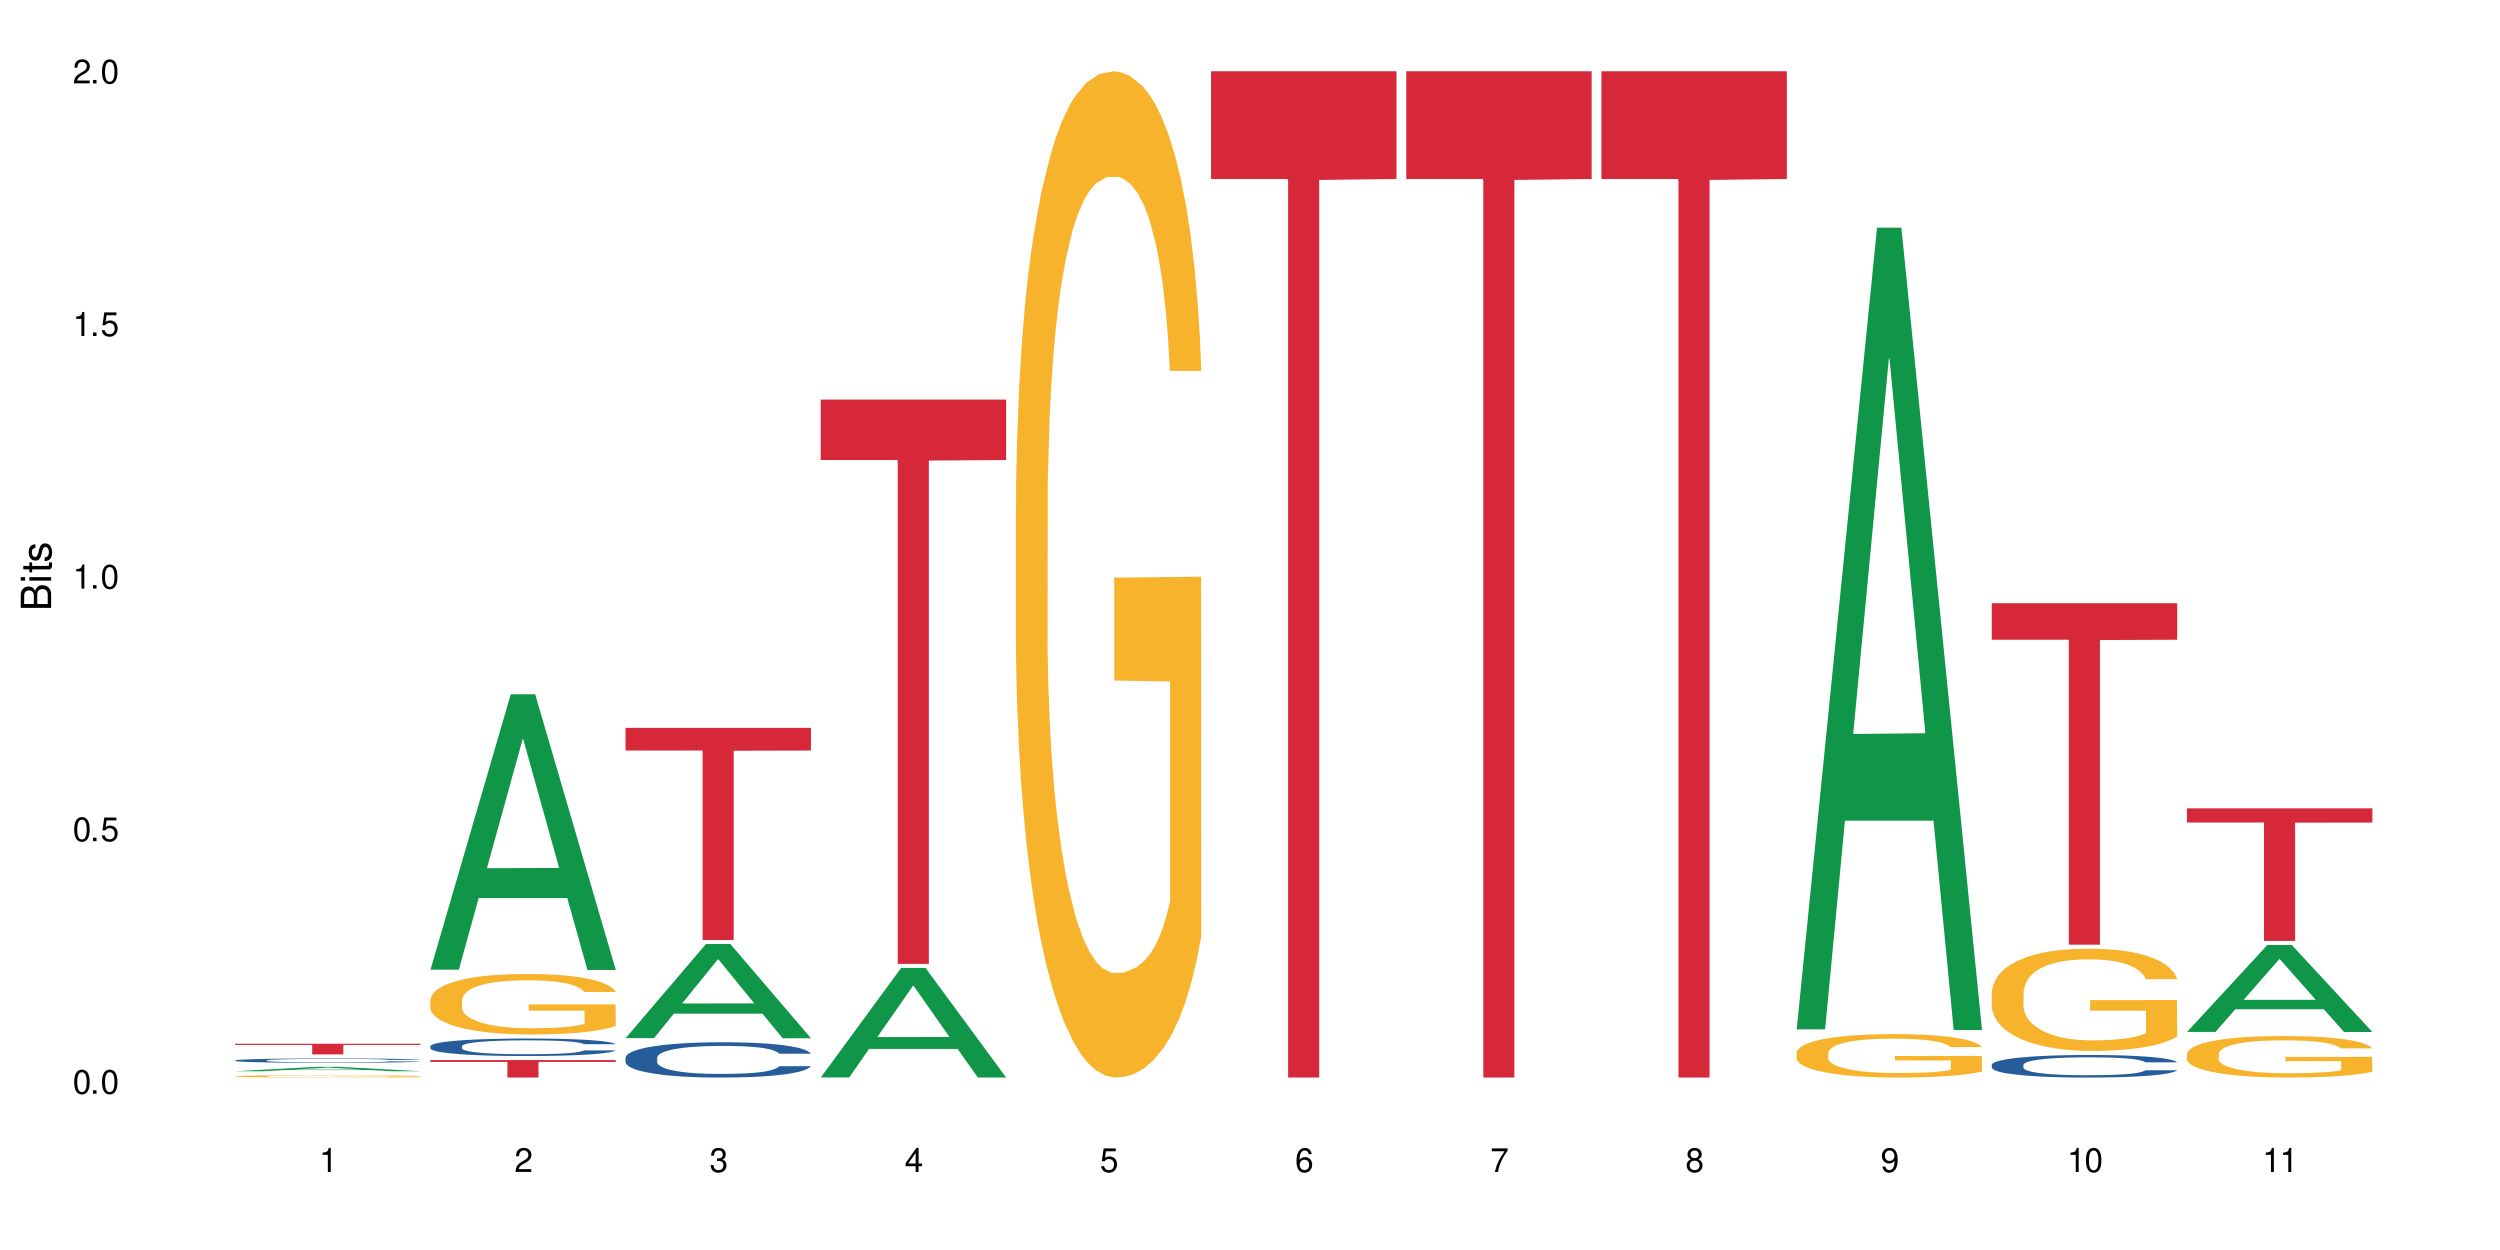 <?xml version="1.0" encoding="UTF-8"?>
<svg xmlns="http://www.w3.org/2000/svg" xmlns:xlink="http://www.w3.org/1999/xlink" width="720" height="360" viewBox="0 0 720 360">
<defs>
<g>
<g id="glyph-0-0">
</g>
<g id="glyph-0-1">
<path d="M 2.641 -6.938 C 2 -6.938 1.422 -6.656 1.078 -6.172 C 0.641 -5.562 0.406 -4.641 0.406 -3.359 C 0.406 -1.016 1.188 0.219 2.641 0.219 C 4.078 0.219 4.859 -1.016 4.859 -3.297 C 4.859 -4.641 4.656 -5.547 4.203 -6.172 C 3.844 -6.656 3.281 -6.938 2.641 -6.938 Z M 2.641 -6.188 C 3.547 -6.188 4 -5.25 4 -3.375 C 4 -1.406 3.562 -0.484 2.625 -0.484 C 1.734 -0.484 1.281 -1.438 1.281 -3.344 C 1.281 -5.25 1.734 -6.188 2.641 -6.188 Z M 2.641 -6.188 "/>
</g>
<g id="glyph-0-2">
<path d="M 1.828 -1 L 0.828 -1 L 0.828 0 L 1.828 0 Z M 1.828 -1 "/>
</g>
<g id="glyph-0-3">
<path d="M 4.562 -6.797 L 1.062 -6.797 L 0.547 -3.094 L 1.328 -3.094 C 1.719 -3.562 2.047 -3.734 2.578 -3.734 C 3.484 -3.734 4.062 -3.109 4.062 -2.094 C 4.062 -1.125 3.484 -0.531 2.578 -0.531 C 1.828 -0.531 1.375 -0.906 1.188 -1.672 L 0.328 -1.672 C 0.453 -1.109 0.547 -0.844 0.75 -0.594 C 1.125 -0.078 1.828 0.219 2.594 0.219 C 3.969 0.219 4.922 -0.781 4.922 -2.219 C 4.922 -3.562 4.031 -4.484 2.719 -4.484 C 2.25 -4.484 1.859 -4.359 1.469 -4.062 L 1.734 -5.969 L 4.562 -5.969 Z M 4.562 -6.797 "/>
</g>
<g id="glyph-0-4">
<path d="M 2.484 -4.938 L 2.484 0 L 3.328 0 L 3.328 -6.938 L 2.766 -6.938 C 2.469 -5.875 2.281 -5.734 0.984 -5.562 L 0.984 -4.938 Z M 2.484 -4.938 "/>
</g>
<g id="glyph-0-5">
<path d="M 4.859 -0.828 L 1.281 -0.828 C 1.359 -1.406 1.672 -1.781 2.5 -2.281 L 3.469 -2.828 C 4.406 -3.344 4.906 -4.062 4.906 -4.906 C 4.906 -5.484 4.672 -6.031 4.266 -6.406 C 3.859 -6.766 3.375 -6.938 2.719 -6.938 C 1.859 -6.938 1.219 -6.625 0.844 -6.031 C 0.609 -5.672 0.5 -5.234 0.484 -4.531 L 1.328 -4.531 C 1.359 -5.016 1.406 -5.281 1.531 -5.516 C 1.75 -5.938 2.188 -6.203 2.703 -6.203 C 3.469 -6.203 4.031 -5.641 4.031 -4.891 C 4.031 -4.344 3.719 -3.859 3.125 -3.516 L 2.234 -3 C 0.812 -2.172 0.406 -1.531 0.328 -0.016 L 4.859 -0.016 Z M 4.859 -0.828 "/>
</g>
<g id="glyph-0-6">
<path d="M 2.125 -3.188 L 2.578 -3.188 C 3.5 -3.188 3.984 -2.766 3.984 -1.922 C 3.984 -1.062 3.469 -0.531 2.594 -0.531 C 1.656 -0.531 1.203 -1 1.156 -2.016 L 0.312 -2.016 C 0.344 -1.453 0.438 -1.094 0.609 -0.781 C 0.953 -0.109 1.625 0.219 2.547 0.219 C 3.953 0.219 4.859 -0.625 4.859 -1.938 C 4.859 -2.828 4.516 -3.297 3.703 -3.594 C 4.344 -3.844 4.656 -4.328 4.656 -5.031 C 4.656 -6.219 3.875 -6.938 2.578 -6.938 C 1.203 -6.938 0.484 -6.172 0.453 -4.703 L 1.297 -4.703 C 1.312 -5.125 1.344 -5.359 1.453 -5.578 C 1.641 -5.969 2.062 -6.203 2.594 -6.203 C 3.344 -6.203 3.797 -5.75 3.797 -5 C 3.797 -4.516 3.609 -4.219 3.25 -4.047 C 3.016 -3.953 2.703 -3.922 2.125 -3.906 Z M 2.125 -3.188 "/>
</g>
<g id="glyph-0-7">
<path d="M 3.141 -1.672 L 3.141 0 L 3.984 0 L 3.984 -1.672 L 4.984 -1.672 L 4.984 -2.438 L 3.984 -2.438 L 3.984 -6.938 L 3.359 -6.938 L 0.266 -2.578 L 0.266 -1.672 Z M 3.141 -2.438 L 1 -2.438 L 3.141 -5.5 Z M 3.141 -2.438 "/>
</g>
<g id="glyph-0-8">
<path d="M 4.781 -5.125 C 4.609 -6.266 3.891 -6.938 2.844 -6.938 C 2.094 -6.938 1.422 -6.578 1.031 -5.953 C 0.594 -5.266 0.406 -4.422 0.406 -3.172 C 0.406 -2 0.578 -1.25 0.984 -0.641 C 1.359 -0.078 1.953 0.219 2.703 0.219 C 3.984 0.219 4.922 -0.75 4.922 -2.094 C 4.922 -3.375 4.062 -4.281 2.844 -4.281 C 2.172 -4.281 1.641 -4.031 1.281 -3.516 C 1.281 -5.234 1.828 -6.188 2.797 -6.188 C 3.391 -6.188 3.797 -5.797 3.938 -5.125 Z M 2.734 -3.531 C 3.547 -3.531 4.062 -2.953 4.062 -2.031 C 4.062 -1.156 3.484 -0.531 2.703 -0.531 C 1.922 -0.531 1.328 -1.188 1.328 -2.078 C 1.328 -2.938 1.906 -3.531 2.734 -3.531 Z M 2.734 -3.531 "/>
</g>
<g id="glyph-0-9">
<path d="M 4.984 -6.797 L 0.438 -6.797 L 0.438 -5.969 L 4.109 -5.969 C 2.5 -3.656 1.828 -2.234 1.328 0 L 2.219 0 C 2.594 -2.172 3.453 -4.047 4.984 -6.094 Z M 4.984 -6.797 "/>
</g>
<g id="glyph-0-10">
<path d="M 3.75 -3.656 C 4.469 -4.094 4.688 -4.438 4.688 -5.078 C 4.688 -6.172 3.844 -6.938 2.641 -6.938 C 1.438 -6.938 0.594 -6.172 0.594 -5.094 C 0.594 -4.438 0.812 -4.094 1.516 -3.656 C 0.734 -3.266 0.359 -2.703 0.359 -1.922 C 0.359 -0.656 1.281 0.219 2.641 0.219 C 3.984 0.219 4.922 -0.656 4.922 -1.922 C 4.922 -2.703 4.531 -3.266 3.75 -3.656 Z M 2.641 -6.188 C 3.359 -6.188 3.812 -5.75 3.812 -5.062 C 3.812 -4.406 3.344 -3.984 2.641 -3.984 C 1.922 -3.984 1.453 -4.406 1.453 -5.078 C 1.453 -5.75 1.922 -6.188 2.641 -6.188 Z M 2.641 -3.266 C 3.484 -3.266 4.062 -2.719 4.062 -1.906 C 4.062 -1.078 3.484 -0.531 2.625 -0.531 C 1.797 -0.531 1.219 -1.094 1.219 -1.906 C 1.219 -2.719 1.781 -3.266 2.641 -3.266 Z M 2.641 -3.266 "/>
</g>
<g id="glyph-0-11">
<path d="M 0.516 -1.578 C 0.672 -0.453 1.406 0.219 2.438 0.219 C 3.188 0.219 3.859 -0.141 4.266 -0.766 C 4.688 -1.453 4.891 -2.297 4.891 -3.547 C 4.891 -4.719 4.703 -5.453 4.312 -6.078 C 3.938 -6.641 3.344 -6.938 2.594 -6.938 C 1.297 -6.938 0.359 -5.969 0.359 -4.625 C 0.359 -3.344 1.234 -2.453 2.453 -2.453 C 3.094 -2.453 3.578 -2.672 4.016 -3.203 C 4 -1.484 3.469 -0.531 2.5 -0.531 C 1.906 -0.531 1.484 -0.906 1.359 -1.578 Z M 2.578 -6.203 C 3.375 -6.203 3.969 -5.531 3.969 -4.641 C 3.969 -3.797 3.391 -3.188 2.547 -3.188 C 1.734 -3.188 1.234 -3.766 1.234 -4.688 C 1.234 -5.562 1.797 -6.203 2.578 -6.203 Z M 2.578 -6.203 "/>
</g>
<g id="glyph-1-0">
</g>
<g id="glyph-1-1">
<path d="M 0 -0.953 L 0 -4.891 C 0 -5.719 -0.234 -6.344 -0.734 -6.797 C -1.188 -7.234 -1.812 -7.469 -2.5 -7.469 C -3.547 -7.469 -4.188 -7 -4.625 -5.875 C -4.984 -6.688 -5.625 -7.094 -6.531 -7.094 C -7.172 -7.094 -7.734 -6.859 -8.141 -6.391 C -8.562 -5.922 -8.75 -5.344 -8.75 -4.5 L -8.75 -0.953 Z M -4.984 -2.062 L -7.766 -2.062 L -7.766 -4.219 C -7.766 -4.844 -7.688 -5.203 -7.453 -5.5 C -7.219 -5.812 -6.859 -5.969 -6.375 -5.969 C -5.891 -5.969 -5.531 -5.812 -5.297 -5.5 C -5.062 -5.203 -4.984 -4.844 -4.984 -4.219 Z M -0.984 -2.062 L -4 -2.062 L -4 -4.781 C -4 -5.766 -3.438 -6.359 -2.484 -6.359 C -1.547 -6.359 -0.984 -5.766 -0.984 -4.781 Z M -0.984 -2.062 "/>
</g>
<g id="glyph-1-2">
<path d="M -6.281 -1.797 L -6.281 -0.797 L 0 -0.797 L 0 -1.797 Z M -8.75 -1.797 L -8.75 -0.797 L -7.484 -0.797 L -7.484 -1.797 Z M -8.75 -1.797 "/>
</g>
<g id="glyph-1-3">
<path d="M -6.281 -3.047 L -6.281 -2.016 L -8.016 -2.016 L -8.016 -1.016 L -6.281 -1.016 L -6.281 -0.172 L -5.469 -0.172 L -5.469 -1.016 L -0.719 -1.016 C -0.078 -1.016 0.281 -1.453 0.281 -2.234 C 0.281 -2.5 0.25 -2.719 0.188 -3.047 L -0.641 -3.047 C -0.609 -2.906 -0.594 -2.766 -0.594 -2.562 C -0.594 -2.141 -0.719 -2.016 -1.156 -2.016 L -5.469 -2.016 L -5.469 -3.047 Z M -6.281 -3.047 "/>
</g>
<g id="glyph-1-4">
<path d="M -4.531 -5.25 C -5.766 -5.25 -6.469 -4.422 -6.469 -2.969 C -6.469 -1.516 -5.719 -0.562 -4.547 -0.562 C -3.562 -0.562 -3.094 -1.062 -2.734 -2.562 L -2.516 -3.484 C -2.344 -4.188 -2.094 -4.469 -1.641 -4.469 C -1.047 -4.469 -0.641 -3.875 -0.641 -3 C -0.641 -2.453 -0.797 -2 -1.062 -1.75 C -1.25 -1.594 -1.422 -1.531 -1.875 -1.469 L -1.875 -0.406 C -0.422 -0.453 0.281 -1.266 0.281 -2.922 C 0.281 -4.5 -0.5 -5.516 -1.719 -5.516 C -2.656 -5.516 -3.172 -4.984 -3.469 -3.734 L -3.703 -2.766 C -3.891 -1.953 -4.156 -1.609 -4.594 -1.609 C -5.188 -1.609 -5.547 -2.125 -5.547 -2.938 C -5.547 -3.75 -5.203 -4.172 -4.531 -4.203 Z M -4.531 -5.25 "/>
</g>
</g>
</defs>
<rect x="-72" y="-36" width="864" height="432" fill="rgb(100%, 100%, 100%)" fill-opacity="1"/>
<path fill-rule="nonzero" fill="rgb(6.275%, 58.824%, 28.235%)" fill-opacity="1" d="M 67.73 308.516 L 67.789 308.516 L 90.895 307.262 L 97.91 307.262 L 121.133 308.516 L 112.973 308.516 L 107.152 308.188 L 81.652 308.188 L 75.945 308.516 L 67.73 308.516 L 84.105 308.055 L 104.816 308.051 L 94.488 307.465 L 94.375 307.465 L 94.262 307.469 L 84.047 308.051 L 84.105 308.055 Z M 67.73 308.516 "/>
<path fill-rule="nonzero" fill="rgb(14.51%, 36.078%, 60%)" fill-opacity="1" d="M 67.73 305.387 L 67.797 305.387 L 67.797 305.359 L 67.992 305.312 L 68.449 305.258 L 68.902 305.223 L 70.074 305.152 L 71.703 305.086 L 73.398 305.035 L 74.633 305.008 L 75.742 304.984 L 78.281 304.941 L 79.91 304.918 L 81.668 304.902 L 83.816 304.883 L 85.379 304.871 L 88.895 304.852 L 91.5 304.844 L 93.52 304.84 L 97.883 304.84 L 100.488 304.844 L 102.375 304.852 L 104.461 304.859 L 106.219 304.871 L 109.281 304.895 L 112.016 304.926 L 113.254 304.945 L 115.207 304.98 L 116.703 305.016 L 117.746 305.047 L 118.918 305.086 L 119.961 305.141 L 120.742 305.199 L 121.133 305.246 L 112.016 305.246 L 111.559 305.203 L 111.039 305.164 L 110.062 305.117 L 109.086 305.086 L 107.715 305.051 L 106.48 305.031 L 104.785 305.008 L 103.289 304.996 L 101.727 304.984 L 100.227 304.977 L 97.363 304.969 L 94.039 304.969 L 92.805 304.973 L 90.262 304.98 L 88.895 304.988 L 86.941 305.008 L 85.574 305.02 L 83.945 305.043 L 82.84 305.062 L 81.473 305.094 L 80.496 305.121 L 79.387 305.156 L 78.738 305.188 L 78.152 305.219 L 77.629 305.258 L 77.238 305.297 L 76.977 305.34 L 76.848 305.379 L 76.848 305.559 L 76.977 305.602 L 77.305 305.648 L 78.152 305.719 L 79.387 305.777 L 80.82 305.828 L 82.188 305.863 L 82.969 305.879 L 84.012 305.895 L 85.641 305.918 L 87.984 305.941 L 89.352 305.953 L 91.438 305.961 L 93.586 305.965 L 96.449 305.965 L 98.988 305.961 L 100.684 305.953 L 102.441 305.945 L 104.852 305.926 L 106.348 305.906 L 107.652 305.887 L 108.629 305.863 L 109.281 305.848 L 110.258 305.809 L 111.039 305.77 L 111.625 305.73 L 112.016 305.691 L 121.133 305.691 L 120.742 305.738 L 120.156 305.781 L 119.57 305.816 L 118.656 305.855 L 117.613 305.891 L 116.117 305.934 L 114.879 305.957 L 113.254 305.988 L 111.754 306.008 L 110.125 306.027 L 107.715 306.051 L 106.152 306.062 L 104.461 306.074 L 102.441 306.082 L 99.902 306.09 L 97.168 306.094 L 94.625 306.098 L 91.891 306.094 L 89.871 306.09 L 87.203 306.078 L 83.883 306.059 L 81.473 306.035 L 79.582 306.016 L 77.957 305.992 L 76.133 305.961 L 73.789 305.91 L 72.355 305.871 L 71.379 305.84 L 70.27 305.793 L 69.488 305.754 L 68.578 305.691 L 67.926 305.609 L 67.73 305.543 Z M 67.73 305.387 "/>
<path fill-rule="nonzero" fill="rgb(96.863%, 70.196%, 16.863%)" fill-opacity="1" d="M 67.73 309.961 L 67.797 309.961 L 67.797 309.949 L 68.055 309.922 L 68.707 309.883 L 69.555 309.852 L 70.465 309.828 L 71.051 309.816 L 72.027 309.801 L 72.875 309.785 L 75.023 309.758 L 77.762 309.734 L 79.258 309.723 L 80.949 309.715 L 83.359 309.703 L 84.469 309.699 L 87.855 309.688 L 91.695 309.684 L 95.93 309.68 L 97.883 309.68 L 100.555 309.684 L 104.199 309.691 L 106.285 309.695 L 107.91 309.703 L 109.605 309.711 L 111.688 309.723 L 113.645 309.734 L 115.207 309.75 L 116.77 309.77 L 118.07 309.789 L 119.18 309.809 L 120.156 309.832 L 120.742 309.855 L 121.133 309.875 L 112.078 309.875 L 111.559 309.855 L 110.973 309.84 L 109.996 309.816 L 108.043 309.793 L 106.219 309.777 L 104.656 309.77 L 102.703 309.758 L 100.812 309.754 L 98.664 309.75 L 93.91 309.75 L 90.785 309.754 L 88.961 309.758 L 87.66 309.762 L 85.836 309.773 L 84.727 309.777 L 84.078 309.785 L 82.125 309.801 L 80.82 309.82 L 80.105 309.832 L 79.191 309.848 L 78.543 309.863 L 77.824 309.887 L 77.434 309.906 L 76.914 309.945 L 76.848 310.055 L 77.043 310.074 L 77.434 310.102 L 77.957 310.121 L 78.738 310.145 L 79.52 310.16 L 80.887 310.184 L 82.059 310.199 L 82.969 310.211 L 84.727 310.227 L 85.445 310.23 L 87.137 310.242 L 88.895 310.25 L 91.047 310.258 L 92.672 310.262 L 95.277 310.266 L 98.598 310.266 L 102.508 310.262 L 104.98 310.258 L 106.676 310.25 L 107.781 310.246 L 109.148 310.242 L 110.125 310.234 L 111.039 310.227 L 112.145 310.219 L 112.145 310.074 L 96.059 310.074 L 96.059 310.008 L 121.066 310.008 L 121.133 310.242 L 119.766 310.258 L 118.07 310.273 L 116.441 310.285 L 114.75 310.293 L 112.34 310.305 L 110.387 310.312 L 107.391 310.32 L 104.656 310.328 L 101.789 310.328 L 99.25 310.332 L 93.586 310.332 L 90.719 310.328 L 88.441 310.324 L 86.355 310.316 L 84.273 310.309 L 81.668 310.297 L 79.973 310.285 L 78.215 310.273 L 76.457 310.258 L 74.895 310.242 L 73.852 310.23 L 72.812 310.215 L 71.703 310.199 L 70.66 310.18 L 69.879 310.16 L 69.164 310.141 L 68.645 310.121 L 68.121 310.094 L 67.859 310.07 L 67.73 310.055 Z M 67.73 309.961 "/>
<path fill-rule="nonzero" fill="rgb(83.922%, 15.686%, 22.353%)" fill-opacity="1" d="M 67.73 300.602 L 121.133 300.602 L 121.133 300.934 L 98.875 300.934 L 98.875 303.676 L 89.922 303.676 L 89.922 300.938 L 89.793 300.934 L 67.73 300.934 Z M 67.73 300.602 "/>
<path fill-rule="nonzero" fill="rgb(6.275%, 58.824%, 28.235%)" fill-opacity="1" d="M 123.941 279.27 L 124 279.195 L 147.105 199.941 L 154.125 199.941 L 177.344 279.344 L 169.184 279.344 L 163.367 258.617 L 137.863 258.617 L 132.156 279.27 L 123.941 279.27 L 140.316 250.043 L 161.027 249.969 L 150.699 212.914 L 150.586 212.84 L 150.473 213.062 L 140.258 249.969 L 140.316 250.043 Z M 123.941 279.27 "/>
<path fill-rule="nonzero" fill="rgb(14.51%, 36.078%, 60%)" fill-opacity="1" d="M 123.941 301.293 L 124.008 301.285 L 124.008 301.176 L 124.203 301 L 124.66 300.781 L 125.113 300.629 L 126.285 300.359 L 127.914 300.094 L 129.609 299.895 L 130.844 299.773 L 131.953 299.68 L 134.492 299.512 L 136.121 299.422 L 137.879 299.344 L 140.027 299.266 L 141.59 299.223 L 145.109 299.148 L 147.711 299.113 L 149.73 299.102 L 154.094 299.102 L 156.699 299.121 L 158.59 299.145 L 160.672 299.18 L 162.43 299.223 L 165.492 299.32 L 168.227 299.449 L 169.465 299.523 L 171.418 299.668 L 172.914 299.805 L 173.957 299.926 L 175.129 300.094 L 176.172 300.301 L 176.953 300.535 L 177.344 300.734 L 168.227 300.734 L 167.77 300.551 L 167.25 300.406 L 166.273 300.219 L 165.297 300.086 L 163.93 299.953 L 162.691 299.863 L 160.996 299.777 L 159.5 299.723 L 157.938 299.68 L 156.438 299.652 L 153.574 299.625 L 150.254 299.625 L 149.016 299.637 L 146.477 299.672 L 145.109 299.703 L 143.152 299.77 L 141.785 299.828 L 140.156 299.922 L 139.051 300 L 137.684 300.117 L 136.707 300.223 L 135.598 300.375 L 134.949 300.492 L 134.363 300.621 L 133.84 300.773 L 133.449 300.934 L 133.191 301.102 L 133.059 301.27 L 133.059 301.98 L 133.191 302.148 L 133.516 302.34 L 134.363 302.621 L 135.598 302.863 L 137.031 303.059 L 138.398 303.195 L 139.18 303.262 L 140.223 303.336 L 141.852 303.426 L 144.195 303.52 L 145.562 303.555 L 147.648 303.594 L 149.797 303.609 L 152.66 303.609 L 155.203 303.594 L 156.895 303.57 L 158.652 303.531 L 161.062 303.453 L 162.559 303.379 L 163.863 303.293 L 164.84 303.207 L 165.492 303.133 L 166.469 302.988 L 167.25 302.832 L 167.836 302.672 L 168.227 302.516 L 177.344 302.516 L 176.953 302.699 L 176.367 302.879 L 175.781 303.012 L 174.867 303.172 L 173.828 303.316 L 172.328 303.477 L 171.09 303.582 L 169.465 303.699 L 167.965 303.785 L 166.336 303.863 L 163.93 303.957 L 162.363 304 L 160.672 304.043 L 158.652 304.078 L 156.113 304.113 L 153.379 304.129 L 150.84 304.137 L 148.102 304.125 L 146.086 304.105 L 143.414 304.066 L 140.094 303.984 L 137.684 303.895 L 135.793 303.809 L 134.168 303.715 L 132.344 303.594 L 130 303.391 L 128.566 303.234 L 127.59 303.105 L 126.48 302.926 L 125.699 302.766 L 124.789 302.508 L 124.137 302.18 L 123.941 301.926 Z M 123.941 301.293 "/>
<path fill-rule="nonzero" fill="rgb(96.863%, 70.196%, 16.863%)" fill-opacity="1" d="M 123.941 287.973 L 124.008 287.957 L 124.008 287.641 L 124.27 286.922 L 124.918 285.938 L 125.766 285.125 L 126.676 284.488 L 127.266 284.152 L 128.242 283.676 L 129.086 283.328 L 131.234 282.609 L 133.973 281.941 L 135.469 281.656 L 137.164 281.383 L 139.57 281.082 L 140.68 280.969 L 144.066 280.715 L 147.906 280.559 L 152.141 280.508 L 154.094 280.523 L 156.766 280.59 L 160.41 280.762 L 162.496 280.922 L 164.125 281.082 L 165.816 281.289 L 167.902 281.605 L 169.855 281.988 L 171.418 282.371 L 172.98 282.848 L 174.281 283.359 L 175.391 283.914 L 176.367 284.582 L 176.953 285.141 L 177.344 285.699 L 168.293 285.699 L 167.77 285.141 L 167.184 284.711 L 166.207 284.188 L 165.23 283.805 L 164.254 283.5 L 162.43 283.086 L 160.867 282.832 L 158.914 282.609 L 157.023 282.465 L 154.875 282.371 L 153.574 282.34 L 150.121 282.34 L 146.996 282.449 L 145.172 282.578 L 143.871 282.707 L 142.047 282.945 L 140.941 283.137 L 140.289 283.262 L 138.336 283.758 L 137.031 284.203 L 136.316 284.504 L 135.402 284.98 L 134.754 285.41 L 134.035 286.047 L 133.645 286.527 L 133.125 287.609 L 133.059 290.473 L 133.254 291.078 L 133.645 291.73 L 134.168 292.305 L 134.949 292.906 L 135.73 293.371 L 137.098 293.988 L 138.27 294.402 L 139.18 294.676 L 140.941 295.105 L 141.656 295.246 L 143.348 295.535 L 145.109 295.758 L 147.258 295.949 L 148.883 296.043 L 151.488 296.121 L 154.812 296.121 L 158.719 296.027 L 161.191 295.898 L 162.887 295.773 L 163.992 295.66 L 165.359 295.488 L 166.336 295.328 L 167.25 295.152 L 168.355 294.883 L 168.355 291.078 L 152.27 291.062 L 152.27 289.277 L 177.277 289.262 L 177.344 295.488 L 175.977 295.918 L 174.281 296.328 L 172.656 296.648 L 170.961 296.918 L 168.551 297.223 L 166.598 297.414 L 163.602 297.637 L 160.867 297.777 L 158 297.875 L 155.461 297.922 L 152.465 297.938 L 149.797 297.906 L 146.93 297.809 L 144.652 297.684 L 142.566 297.523 L 140.484 297.316 L 137.879 296.984 L 136.188 296.711 L 134.426 296.379 L 132.668 295.98 L 131.105 295.551 L 130.062 295.215 L 129.023 294.832 L 127.914 294.355 L 126.871 293.816 L 126.09 293.32 L 125.375 292.766 L 124.855 292.238 L 124.332 291.523 L 124.074 290.949 L 123.941 290.457 Z M 123.941 287.973 "/>
<path fill-rule="nonzero" fill="rgb(83.922%, 15.686%, 22.353%)" fill-opacity="1" d="M 123.941 305.301 L 177.344 305.301 L 177.344 305.836 L 155.086 305.844 L 155.086 310.332 L 146.133 310.332 L 146.133 305.848 L 146.004 305.836 L 123.941 305.836 Z M 123.941 305.301 "/>
<path fill-rule="nonzero" fill="rgb(6.275%, 58.824%, 28.235%)" fill-opacity="1" d="M 180.152 298.988 L 180.211 298.961 L 203.316 271.879 L 210.336 271.879 L 233.555 299.012 L 225.395 299.012 L 219.578 291.93 L 194.074 291.93 L 188.371 298.988 L 180.152 298.988 L 196.527 289 L 217.238 288.973 L 206.91 276.312 L 206.797 276.285 L 206.684 276.363 L 196.473 288.973 L 196.527 289 Z M 180.152 298.988 "/>
<path fill-rule="nonzero" fill="rgb(14.51%, 36.078%, 60%)" fill-opacity="1" d="M 180.152 304.594 L 180.219 304.586 L 180.219 304.363 L 180.414 304.012 L 180.871 303.566 L 181.324 303.258 L 182.5 302.711 L 184.125 302.184 L 185.82 301.773 L 187.059 301.531 L 188.164 301.348 L 190.703 301.004 L 192.332 300.828 L 194.09 300.668 L 196.238 300.512 L 197.801 300.418 L 201.32 300.27 L 203.922 300.203 L 205.941 300.176 L 210.305 300.176 L 212.91 300.215 L 214.801 300.262 L 216.883 300.336 L 218.641 300.418 L 221.703 300.621 L 224.438 300.883 L 225.676 301.031 L 227.629 301.32 L 229.125 301.598 L 230.168 301.84 L 231.34 302.184 L 232.383 302.598 L 233.164 303.074 L 233.555 303.473 L 224.438 303.473 L 223.98 303.102 L 223.461 302.812 L 222.484 302.434 L 221.508 302.164 L 220.141 301.895 L 218.902 301.719 L 217.207 301.543 L 215.711 301.43 L 214.148 301.348 L 212.648 301.289 L 209.785 301.234 L 206.465 301.234 L 205.227 301.254 L 202.688 301.328 L 201.32 301.395 L 199.363 301.523 L 197.996 301.645 L 196.371 301.828 L 195.262 301.988 L 193.895 302.227 L 192.918 302.441 L 191.812 302.746 L 191.16 302.98 L 190.574 303.238 L 190.051 303.547 L 189.66 303.871 L 189.402 304.215 L 189.27 304.551 L 189.27 305.988 L 189.402 306.32 L 189.727 306.711 L 190.574 307.277 L 191.812 307.77 L 193.242 308.16 L 194.609 308.438 L 195.395 308.57 L 196.434 308.719 L 198.062 308.902 L 200.406 309.09 L 201.773 309.164 L 203.859 309.238 L 206.008 309.273 L 208.875 309.273 L 211.414 309.238 L 213.105 309.191 L 214.863 309.117 L 217.273 308.957 L 218.773 308.809 L 220.074 308.633 L 221.051 308.457 L 221.703 308.309 L 222.68 308.02 L 223.461 307.707 L 224.047 307.379 L 224.438 307.066 L 233.555 307.066 L 233.164 307.438 L 232.578 307.797 L 231.992 308.066 L 231.082 308.391 L 230.039 308.68 L 228.539 309.004 L 227.305 309.219 L 225.676 309.449 L 224.176 309.625 L 222.551 309.785 L 220.141 309.969 L 218.578 310.062 L 216.883 310.148 L 214.863 310.223 L 212.324 310.285 L 209.59 310.324 L 207.051 310.332 L 204.316 310.312 L 202.297 310.277 L 199.625 310.191 L 196.305 310.027 L 193.895 309.852 L 192.008 309.672 L 190.379 309.488 L 188.555 309.238 L 186.211 308.828 L 184.777 308.512 L 183.801 308.254 L 182.695 307.891 L 181.914 307.566 L 181 307.047 L 180.348 306.387 L 180.152 305.875 Z M 180.152 304.594 "/>
<path fill-rule="nonzero" fill="rgb(83.922%, 15.686%, 22.353%)" fill-opacity="1" d="M 180.152 209.617 L 233.555 209.617 L 233.555 216.156 L 211.301 216.215 L 211.301 270.715 L 202.344 270.715 L 202.344 216.273 L 202.215 216.156 L 180.152 216.156 Z M 180.152 209.617 "/>
<path fill-rule="nonzero" fill="rgb(6.275%, 58.824%, 28.235%)" fill-opacity="1" d="M 236.367 310.305 L 236.422 310.273 L 259.527 278.762 L 266.547 278.762 L 289.766 310.332 L 281.609 310.332 L 275.789 302.09 L 250.285 302.09 L 244.582 310.305 L 236.367 310.305 L 252.738 298.684 L 273.449 298.652 L 263.121 283.922 L 263.008 283.891 L 262.895 283.98 L 252.684 298.652 L 252.738 298.684 Z M 236.367 310.305 "/>
<path fill-rule="nonzero" fill="rgb(83.922%, 15.686%, 22.353%)" fill-opacity="1" d="M 236.367 115.094 L 289.766 115.094 L 289.766 132.488 L 267.512 132.641 L 267.512 277.598 L 258.555 277.598 L 258.555 132.793 L 258.426 132.488 L 236.367 132.488 Z M 236.367 115.094 "/>
<path fill-rule="nonzero" fill="rgb(96.863%, 70.196%, 16.863%)" fill-opacity="1" d="M 292.578 144.652 L 292.641 144.387 L 292.641 139.094 L 292.902 127.184 L 293.555 110.777 L 294.398 97.277 L 295.312 86.691 L 295.898 81.133 L 296.875 73.195 L 297.723 67.371 L 299.871 55.461 L 302.605 44.348 L 304.105 39.582 L 305.797 35.082 L 308.207 30.055 L 309.312 28.203 L 312.699 23.965 L 316.543 21.32 L 320.773 20.527 L 322.73 20.789 L 325.398 21.848 L 329.047 24.762 L 331.129 27.406 L 332.758 30.055 L 334.449 33.496 L 336.535 38.789 L 338.488 45.141 L 340.051 51.492 L 341.613 59.43 L 342.918 67.902 L 344.023 77.164 L 345 88.281 L 345.586 97.543 L 345.977 106.805 L 336.926 106.805 L 336.406 97.543 L 335.82 90.398 L 334.84 81.664 L 333.863 75.312 L 332.887 70.281 L 331.066 63.402 L 329.5 59.168 L 327.547 55.461 L 325.66 53.078 L 323.512 51.492 L 322.207 50.961 L 318.758 50.961 L 315.629 52.816 L 313.809 54.934 L 312.504 57.051 L 310.68 61.02 L 309.574 64.195 L 308.922 66.312 L 306.969 74.516 L 305.668 81.93 L 304.949 86.957 L 304.039 94.898 L 303.387 102.043 L 302.672 112.629 L 302.281 120.57 L 301.758 138.566 L 301.695 186.207 L 301.891 196.262 L 302.281 207.113 L 302.801 216.641 L 303.582 226.699 L 304.363 234.375 L 305.73 244.695 L 306.902 251.578 L 307.816 256.078 L 309.574 263.223 L 310.289 265.605 L 311.984 270.367 L 313.742 274.074 L 315.891 277.25 L 317.52 278.836 L 320.125 280.16 L 323.445 280.16 L 327.352 278.574 L 329.828 276.457 L 331.52 274.34 L 332.629 272.484 L 333.996 269.574 L 334.973 266.926 L 335.883 264.016 L 336.992 259.516 L 336.992 196.262 L 320.906 195.996 L 320.906 166.355 L 345.914 166.09 L 345.977 269.574 L 344.609 276.719 L 342.918 283.602 L 341.289 288.895 L 339.598 293.395 L 337.188 298.422 L 335.234 301.598 L 332.238 305.305 L 329.5 307.688 L 326.637 309.273 L 324.098 310.066 L 321.102 310.332 L 318.43 309.805 L 315.566 308.215 L 313.285 306.098 L 311.203 303.453 L 309.117 300.012 L 306.512 294.453 L 304.82 289.953 L 303.062 284.395 L 301.305 277.777 L 299.742 270.633 L 298.699 265.074 L 297.656 258.723 L 296.551 250.781 L 295.508 241.785 L 294.727 233.578 L 294.008 224.316 L 293.488 215.582 L 292.969 203.672 L 292.707 194.145 L 292.578 185.941 Z M 292.578 144.652 "/>
<path fill-rule="nonzero" fill="rgb(83.922%, 15.686%, 22.353%)" fill-opacity="1" d="M 348.789 20.527 L 402.188 20.527 L 402.188 51.547 L 379.934 51.82 L 379.934 310.332 L 370.98 310.332 L 370.98 52.094 L 370.848 51.547 L 348.789 51.547 Z M 348.789 20.527 "/>
<path fill-rule="nonzero" fill="rgb(83.922%, 15.686%, 22.353%)" fill-opacity="1" d="M 405 20.527 L 458.402 20.527 L 458.402 51.547 L 436.145 51.82 L 436.145 310.332 L 427.191 310.332 L 427.191 52.094 L 427.062 51.547 L 405 51.547 Z M 405 20.527 "/>
<path fill-rule="nonzero" fill="rgb(83.922%, 15.686%, 22.353%)" fill-opacity="1" d="M 461.211 20.527 L 514.613 20.527 L 514.613 51.547 L 492.355 51.82 L 492.355 310.332 L 483.402 310.332 L 483.402 52.094 L 483.273 51.547 L 461.211 51.547 Z M 461.211 20.527 "/>
<path fill-rule="nonzero" fill="rgb(6.275%, 58.824%, 28.235%)" fill-opacity="1" d="M 517.422 296.453 L 517.48 296.234 L 540.586 65.559 L 547.602 65.559 L 570.824 296.668 L 562.664 296.668 L 556.848 236.344 L 531.344 236.344 L 525.637 296.453 L 517.422 296.453 L 533.797 211.387 L 554.508 211.168 L 544.18 103.32 L 544.066 103.102 L 543.953 103.754 L 533.738 211.168 L 533.797 211.387 Z M 517.422 296.453 "/>
<path fill-rule="nonzero" fill="rgb(96.863%, 70.196%, 16.863%)" fill-opacity="1" d="M 517.422 303.188 L 517.488 303.176 L 517.488 302.945 L 517.75 302.434 L 518.398 301.727 L 519.246 301.145 L 520.156 300.688 L 520.742 300.445 L 521.723 300.105 L 522.566 299.855 L 524.715 299.34 L 527.453 298.859 L 528.949 298.656 L 530.645 298.461 L 533.051 298.242 L 534.16 298.164 L 537.547 297.98 L 541.387 297.867 L 545.621 297.832 L 547.574 297.844 L 550.246 297.891 L 553.891 298.016 L 555.977 298.129 L 557.605 298.242 L 559.297 298.391 L 561.379 298.621 L 563.336 298.895 L 564.898 299.168 L 566.461 299.512 L 567.762 299.875 L 568.871 300.277 L 569.848 300.754 L 570.434 301.156 L 570.824 301.555 L 561.773 301.555 L 561.25 301.156 L 560.664 300.848 L 559.688 300.469 L 558.711 300.195 L 557.734 299.98 L 555.91 299.684 L 554.348 299.5 L 552.395 299.34 L 550.504 299.238 L 548.355 299.168 L 547.055 299.145 L 543.602 299.145 L 540.477 299.227 L 538.652 299.316 L 537.352 299.41 L 535.527 299.578 L 534.418 299.715 L 533.77 299.809 L 531.816 300.16 L 530.512 300.48 L 529.797 300.699 L 528.883 301.039 L 528.234 301.348 L 527.516 301.805 L 527.125 302.148 L 526.605 302.926 L 526.539 304.98 L 526.734 305.414 L 527.125 305.879 L 527.648 306.293 L 528.43 306.727 L 529.211 307.055 L 530.578 307.5 L 531.75 307.797 L 532.66 307.992 L 534.418 308.301 L 535.137 308.402 L 536.828 308.609 L 538.586 308.77 L 540.738 308.906 L 542.363 308.973 L 544.969 309.031 L 548.293 309.031 L 552.199 308.961 L 554.672 308.871 L 556.367 308.781 L 557.473 308.699 L 558.84 308.574 L 559.816 308.461 L 560.73 308.336 L 561.836 308.141 L 561.836 305.414 L 545.75 305.402 L 545.75 304.121 L 570.758 304.113 L 570.824 308.574 L 569.457 308.883 L 567.762 309.18 L 566.137 309.406 L 564.441 309.602 L 562.031 309.82 L 560.078 309.957 L 557.082 310.117 L 554.348 310.219 L 551.48 310.285 L 548.941 310.32 L 545.945 310.332 L 543.277 310.309 L 540.41 310.242 L 538.133 310.148 L 536.047 310.035 L 533.965 309.887 L 531.359 309.648 L 529.664 309.453 L 527.906 309.215 L 526.148 308.93 L 524.586 308.621 L 523.543 308.379 L 522.504 308.105 L 521.395 307.766 L 520.352 307.375 L 519.57 307.023 L 518.855 306.621 L 518.336 306.246 L 517.812 305.73 L 517.555 305.32 L 517.422 304.969 Z M 517.422 303.188 "/>
<path fill-rule="nonzero" fill="rgb(14.51%, 36.078%, 60%)" fill-opacity="1" d="M 573.633 306.664 L 573.699 306.66 L 573.699 306.516 L 573.895 306.293 L 574.352 306.008 L 574.805 305.812 L 575.98 305.461 L 577.605 305.125 L 579.301 304.863 L 580.539 304.707 L 581.645 304.59 L 584.184 304.371 L 585.812 304.258 L 587.57 304.156 L 589.719 304.055 L 591.281 303.996 L 594.801 303.902 L 597.402 303.859 L 599.422 303.84 L 603.785 303.84 L 606.391 303.867 L 608.281 303.895 L 610.363 303.941 L 612.121 303.996 L 615.184 304.125 L 617.918 304.293 L 619.156 304.387 L 621.109 304.57 L 622.605 304.75 L 623.648 304.902 L 624.82 305.125 L 625.863 305.391 L 626.645 305.691 L 627.035 305.949 L 617.918 305.949 L 617.461 305.711 L 616.941 305.527 L 615.965 305.285 L 614.988 305.113 L 613.621 304.938 L 612.383 304.828 L 610.688 304.715 L 609.191 304.645 L 607.629 304.59 L 606.129 304.555 L 603.266 304.52 L 599.945 304.52 L 598.707 304.531 L 596.168 304.578 L 594.801 304.617 L 592.844 304.703 L 591.477 304.777 L 589.852 304.898 L 588.742 305 L 587.375 305.152 L 586.398 305.289 L 585.293 305.484 L 584.641 305.633 L 584.055 305.801 L 583.531 305.996 L 583.141 306.203 L 582.883 306.422 L 582.75 306.637 L 582.75 307.555 L 582.883 307.77 L 583.207 308.02 L 584.055 308.379 L 585.293 308.695 L 586.723 308.945 L 588.09 309.121 L 588.871 309.207 L 589.914 309.301 L 591.543 309.418 L 593.887 309.539 L 595.254 309.586 L 597.34 309.633 L 599.488 309.656 L 602.355 309.656 L 604.895 309.633 L 606.586 309.602 L 608.344 309.555 L 610.754 309.453 L 612.254 309.359 L 613.555 309.246 L 614.531 309.133 L 615.184 309.039 L 616.16 308.855 L 616.941 308.652 L 617.527 308.445 L 617.918 308.242 L 627.035 308.242 L 626.645 308.48 L 626.059 308.711 L 625.473 308.887 L 624.559 309.094 L 623.52 309.277 L 622.02 309.484 L 620.785 309.621 L 619.156 309.77 L 617.656 309.883 L 616.031 309.98 L 613.621 310.102 L 612.059 310.16 L 610.363 310.215 L 608.344 310.262 L 605.805 310.305 L 603.07 310.328 L 600.531 310.332 L 597.793 310.32 L 595.777 310.297 L 593.105 310.242 L 589.785 310.137 L 587.375 310.023 L 585.488 309.91 L 583.859 309.793 L 582.035 309.633 L 579.691 309.371 L 578.258 309.168 L 577.281 309.004 L 576.176 308.773 L 575.391 308.562 L 574.48 308.23 L 573.828 307.812 L 573.633 307.484 Z M 573.633 306.664 "/>
<path fill-rule="nonzero" fill="rgb(96.863%, 70.196%, 16.863%)" fill-opacity="1" d="M 573.633 285.84 L 573.699 285.812 L 573.699 285.273 L 573.961 284.062 L 574.609 282.395 L 575.457 281.023 L 576.371 279.949 L 576.957 279.383 L 577.934 278.578 L 578.777 277.984 L 580.93 276.773 L 583.664 275.645 L 585.16 275.16 L 586.855 274.703 L 589.266 274.191 L 590.371 274.004 L 593.758 273.574 L 597.598 273.305 L 601.832 273.223 L 603.785 273.25 L 606.457 273.359 L 610.102 273.652 L 612.188 273.922 L 613.816 274.191 L 615.508 274.543 L 617.594 275.078 L 619.547 275.727 L 621.109 276.371 L 622.672 277.176 L 623.973 278.039 L 625.082 278.98 L 626.059 280.109 L 626.645 281.051 L 627.035 281.992 L 617.984 281.992 L 617.461 281.051 L 616.875 280.324 L 615.898 279.438 L 614.922 278.793 L 613.945 278.281 L 612.121 277.582 L 610.559 277.152 L 608.605 276.773 L 606.715 276.531 L 604.566 276.371 L 603.266 276.316 L 599.812 276.316 L 596.688 276.504 L 594.863 276.719 L 593.562 276.934 L 591.738 277.34 L 590.633 277.66 L 589.98 277.875 L 588.027 278.711 L 586.723 279.465 L 586.008 279.977 L 585.098 280.781 L 584.445 281.508 L 583.727 282.586 L 583.336 283.391 L 582.816 285.219 L 582.75 290.062 L 582.945 291.086 L 583.336 292.188 L 583.859 293.156 L 584.641 294.176 L 585.422 294.957 L 586.789 296.008 L 587.961 296.707 L 588.871 297.164 L 590.633 297.891 L 591.348 298.133 L 593.039 298.617 L 594.801 298.992 L 596.949 299.316 L 598.578 299.477 L 601.18 299.609 L 604.504 299.609 L 608.41 299.449 L 610.883 299.234 L 612.578 299.02 L 613.684 298.832 L 615.051 298.535 L 616.031 298.266 L 616.941 297.969 L 618.047 297.512 L 618.047 291.086 L 601.961 291.059 L 601.961 288.043 L 626.969 288.02 L 627.035 298.535 L 625.668 299.262 L 623.973 299.961 L 622.348 300.5 L 620.652 300.957 L 618.242 301.469 L 616.289 301.789 L 613.293 302.168 L 610.559 302.41 L 607.695 302.57 L 605.152 302.652 L 602.156 302.68 L 599.488 302.625 L 596.621 302.461 L 594.344 302.246 L 592.258 301.977 L 590.176 301.629 L 587.57 301.062 L 585.879 300.605 L 584.117 300.043 L 582.359 299.371 L 580.797 298.645 L 579.754 298.078 L 578.715 297.434 L 577.605 296.625 L 576.566 295.711 L 575.785 294.879 L 575.066 293.938 L 574.547 293.047 L 574.023 291.836 L 573.766 290.867 L 573.633 290.035 Z M 573.633 285.84 "/>
<path fill-rule="nonzero" fill="rgb(83.922%, 15.686%, 22.353%)" fill-opacity="1" d="M 573.633 173.715 L 627.035 173.715 L 627.035 184.242 L 604.781 184.332 L 604.781 272.059 L 595.824 272.059 L 595.824 184.426 L 595.695 184.242 L 573.633 184.242 Z M 573.633 173.715 "/>
<path fill-rule="nonzero" fill="rgb(6.275%, 58.824%, 28.235%)" fill-opacity="1" d="M 629.848 297.195 L 629.902 297.172 L 653.008 272.152 L 660.027 272.152 L 683.246 297.219 L 675.09 297.219 L 669.27 290.676 L 643.766 290.676 L 638.062 297.195 L 629.848 297.195 L 646.219 287.969 L 666.93 287.945 L 656.602 276.25 L 656.488 276.227 L 656.375 276.297 L 646.164 287.945 L 646.219 287.969 Z M 629.848 297.195 "/>
<path fill-rule="nonzero" fill="rgb(96.863%, 70.196%, 16.863%)" fill-opacity="1" d="M 629.848 303.5 L 629.91 303.488 L 629.91 303.27 L 630.172 302.781 L 630.824 302.105 L 631.668 301.547 L 632.582 301.109 L 633.168 300.883 L 634.145 300.555 L 634.992 300.312 L 637.141 299.824 L 639.875 299.363 L 641.371 299.168 L 643.066 298.98 L 645.477 298.773 L 646.582 298.699 L 649.969 298.523 L 653.812 298.414 L 658.043 298.383 L 659.996 298.395 L 662.668 298.438 L 666.316 298.555 L 668.398 298.664 L 670.027 298.773 L 671.719 298.918 L 673.805 299.137 L 675.758 299.398 L 677.32 299.66 L 678.883 299.984 L 680.188 300.336 L 681.293 300.719 L 682.27 301.176 L 682.855 301.559 L 683.246 301.941 L 674.195 301.941 L 673.672 301.559 L 673.086 301.262 L 672.109 300.902 L 671.133 300.641 L 670.156 300.434 L 668.332 300.148 L 666.77 299.977 L 664.816 299.824 L 662.93 299.723 L 660.777 299.66 L 659.477 299.637 L 656.023 299.637 L 652.898 299.715 L 651.074 299.801 L 649.773 299.887 L 647.949 300.051 L 646.844 300.184 L 646.191 300.27 L 644.238 300.609 L 642.934 300.914 L 642.219 301.121 L 641.309 301.449 L 640.656 301.742 L 639.941 302.18 L 639.551 302.508 L 639.027 303.25 L 638.965 305.215 L 639.16 305.629 L 639.551 306.074 L 640.07 306.469 L 640.852 306.883 L 641.633 307.199 L 643 307.625 L 644.172 307.91 L 645.086 308.094 L 646.844 308.391 L 647.559 308.488 L 649.254 308.684 L 651.012 308.836 L 653.16 308.969 L 654.789 309.035 L 657.395 309.09 L 660.715 309.09 L 664.621 309.023 L 667.098 308.934 L 668.789 308.848 L 669.895 308.773 L 671.266 308.652 L 672.242 308.543 L 673.152 308.422 L 674.258 308.238 L 674.258 305.629 L 658.176 305.617 L 658.176 304.395 L 683.18 304.383 L 683.246 308.652 L 681.879 308.945 L 680.188 309.23 L 678.559 309.449 L 676.863 309.633 L 674.453 309.84 L 672.5 309.973 L 669.504 310.125 L 666.77 310.223 L 663.906 310.289 L 661.367 310.32 L 658.371 310.332 L 655.699 310.312 L 652.836 310.246 L 650.555 310.156 L 648.473 310.047 L 646.387 309.906 L 643.781 309.676 L 642.09 309.492 L 640.332 309.262 L 638.57 308.988 L 637.008 308.695 L 635.969 308.465 L 634.926 308.203 L 633.816 307.875 L 632.777 307.504 L 631.996 307.168 L 631.277 306.785 L 630.758 306.426 L 630.238 305.934 L 629.977 305.543 L 629.848 305.203 Z M 629.848 303.5 "/>
<path fill-rule="nonzero" fill="rgb(83.922%, 15.686%, 22.353%)" fill-opacity="1" d="M 629.848 232.809 L 683.246 232.809 L 683.246 236.898 L 660.992 236.934 L 660.992 270.988 L 652.035 270.988 L 652.035 236.969 L 651.906 236.898 L 629.848 236.898 Z M 629.848 232.809 "/>
<g fill="rgb(0%, 0%, 0%)" fill-opacity="1">
<use xlink:href="#glyph-0-1" x="20.965" y="314.993"/>
<use xlink:href="#glyph-0-2" x="25.965" y="314.993"/>
<use xlink:href="#glyph-0-1" x="28.965" y="314.993"/>
</g>
<g fill="rgb(0%, 0%, 0%)" fill-opacity="1">
<use xlink:href="#glyph-0-1" x="20.965" y="242.251"/>
<use xlink:href="#glyph-0-2" x="25.965" y="242.251"/>
<use xlink:href="#glyph-0-3" x="28.965" y="242.251"/>
</g>
<g fill="rgb(0%, 0%, 0%)" fill-opacity="1">
<use xlink:href="#glyph-0-4" x="20.965" y="169.509"/>
<use xlink:href="#glyph-0-2" x="25.965" y="169.509"/>
<use xlink:href="#glyph-0-1" x="28.965" y="169.509"/>
</g>
<g fill="rgb(0%, 0%, 0%)" fill-opacity="1">
<use xlink:href="#glyph-0-4" x="20.965" y="96.767"/>
<use xlink:href="#glyph-0-2" x="25.965" y="96.767"/>
<use xlink:href="#glyph-0-3" x="28.965" y="96.767"/>
</g>
<g fill="rgb(0%, 0%, 0%)" fill-opacity="1">
<use xlink:href="#glyph-0-5" x="20.965" y="24.024"/>
<use xlink:href="#glyph-0-2" x="25.965" y="24.024"/>
<use xlink:href="#glyph-0-1" x="28.965" y="24.024"/>
</g>
<g fill="rgb(0%, 0%, 0%)" fill-opacity="1">
<use xlink:href="#glyph-0-4" x="91.93" y="337.532"/>
</g>
<g fill="rgb(0%, 0%, 0%)" fill-opacity="1">
<use xlink:href="#glyph-0-5" x="148.145" y="337.532"/>
</g>
<g fill="rgb(0%, 0%, 0%)" fill-opacity="1">
<use xlink:href="#glyph-0-6" x="204.355" y="337.532"/>
</g>
<g fill="rgb(0%, 0%, 0%)" fill-opacity="1">
<use xlink:href="#glyph-0-7" x="260.566" y="337.532"/>
</g>
<g fill="rgb(0%, 0%, 0%)" fill-opacity="1">
<use xlink:href="#glyph-0-3" x="316.777" y="337.532"/>
</g>
<g fill="rgb(0%, 0%, 0%)" fill-opacity="1">
<use xlink:href="#glyph-0-8" x="372.988" y="337.532"/>
</g>
<g fill="rgb(0%, 0%, 0%)" fill-opacity="1">
<use xlink:href="#glyph-0-9" x="429.199" y="337.532"/>
</g>
<g fill="rgb(0%, 0%, 0%)" fill-opacity="1">
<use xlink:href="#glyph-0-10" x="485.41" y="337.532"/>
</g>
<g fill="rgb(0%, 0%, 0%)" fill-opacity="1">
<use xlink:href="#glyph-0-11" x="541.625" y="337.532"/>
</g>
<g fill="rgb(0%, 0%, 0%)" fill-opacity="1">
<use xlink:href="#glyph-0-4" x="595.336" y="337.532"/>
<use xlink:href="#glyph-0-1" x="600.336" y="337.532"/>
</g>
<g fill="rgb(0%, 0%, 0%)" fill-opacity="1">
<use xlink:href="#glyph-0-4" x="651.547" y="337.532"/>
<use xlink:href="#glyph-0-4" x="656.547" y="337.532"/>
</g>
<g fill="rgb(0%, 0%, 0%)" fill-opacity="1">
<use xlink:href="#glyph-1-1" x="14.725" y="176.012"/>
<use xlink:href="#glyph-1-2" x="14.725" y="168.012"/>
<use xlink:href="#glyph-1-3" x="14.725" y="165.012"/>
<use xlink:href="#glyph-1-4" x="14.725" y="162.012"/>
</g>
</svg>
